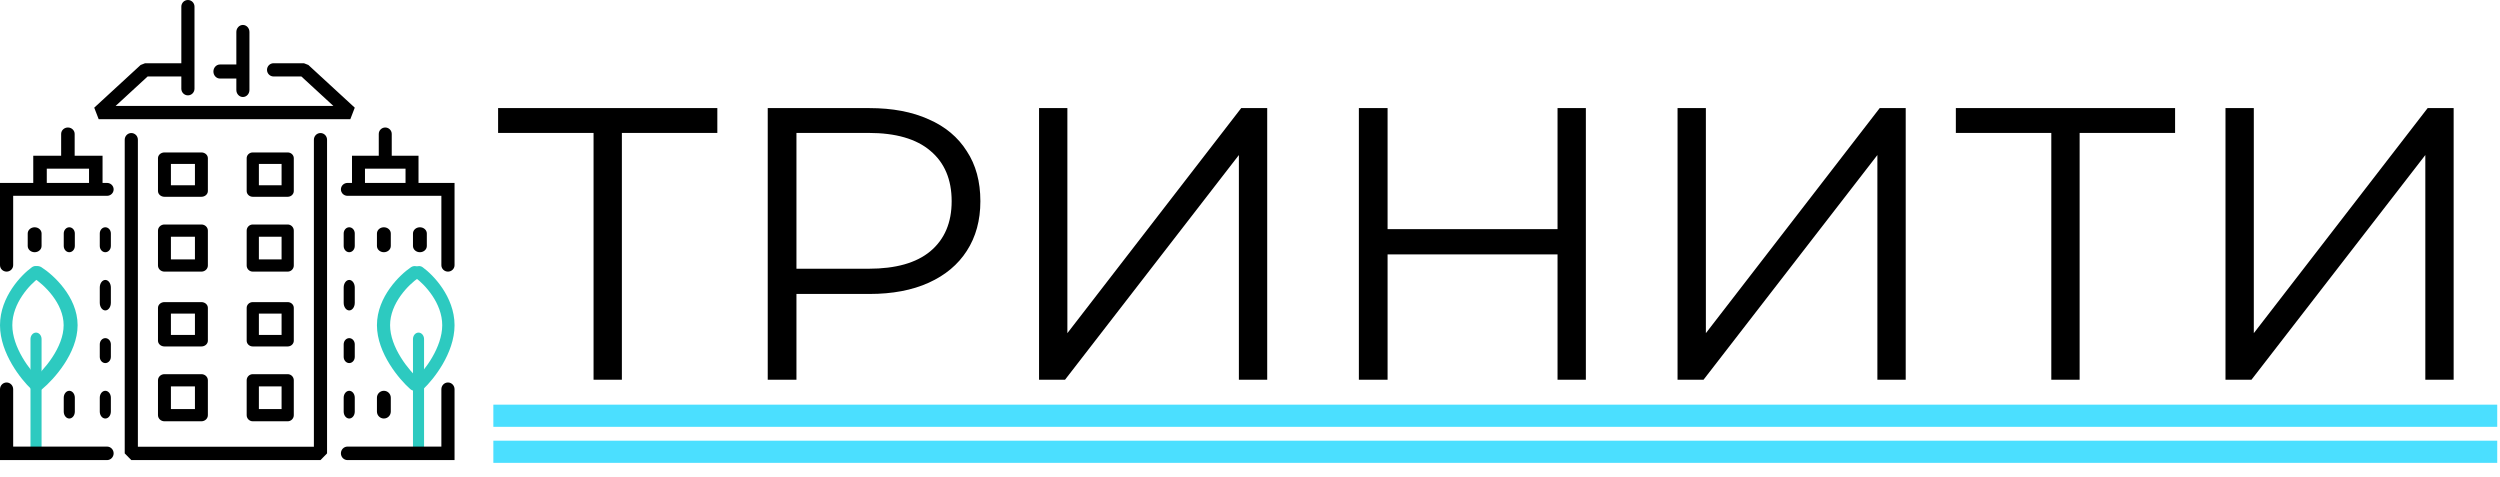<?xml version="1.0" encoding="UTF-8"?> <svg xmlns="http://www.w3.org/2000/svg" width="902" height="172" viewBox="0 0 902 172" fill="none"> <path fill-rule="evenodd" clip-rule="evenodd" d="M13 120C14.105 120 15 121.051 15 122.347V161.653C15 162.949 14.105 164 13 164C11.895 164 11 162.949 11 161.653V122.347C11 121.051 11.895 120 13 120Z" fill="#2DCAC0"></path> <path fill-rule="evenodd" clip-rule="evenodd" d="M14.612 97.018C15.305 98.083 15.045 99.538 14.032 100.267C12.48 101.385 10.036 103.659 7.999 106.709C5.963 109.757 4.444 113.409 4.444 117.331C4.444 121.288 5.986 125.361 8.076 128.953C10.155 132.526 12.651 135.406 14.259 136.92C15.174 137.781 15.252 139.259 14.434 140.221C13.615 141.183 12.21 141.265 11.296 140.404C9.386 138.607 6.604 135.38 4.285 131.394C1.977 127.428 0 122.492 0 117.331C0 112.137 2 107.558 4.362 104.021C6.723 100.487 9.557 97.823 11.523 96.409C12.536 95.68 13.919 95.952 14.612 97.018Z" fill="#2DCAC0"></path> <path fill-rule="evenodd" clip-rule="evenodd" d="M11.44 97.018C10.655 98.083 10.949 99.538 12.097 100.267C13.856 101.385 16.626 103.659 18.935 106.709C21.242 109.757 22.963 113.409 22.963 117.331C22.963 121.288 21.216 125.361 18.848 128.953C16.491 132.526 13.662 135.406 11.839 136.92C10.803 137.781 10.714 139.259 11.642 140.221C12.569 141.183 14.162 141.265 15.198 140.404C17.363 138.607 20.515 135.38 23.143 131.394C25.759 127.428 28 122.492 28 117.331C28 112.137 25.733 107.558 23.056 104.021C20.381 100.487 17.169 97.823 14.941 96.409C13.793 95.68 12.226 95.952 11.44 97.018Z" fill="#2DCAC0"></path> <path fill-rule="evenodd" clip-rule="evenodd" d="M12.5 82C13.881 82 15 83.007 15 84.25V88.75C15 89.993 13.881 91 12.5 91C11.119 91 10 89.993 10 88.75V84.25C10 83.007 11.119 82 12.5 82Z" fill="black"></path> <path fill-rule="evenodd" clip-rule="evenodd" d="M25 82C26.105 82 27 83.007 27 84.25V88.75C27 89.993 26.105 91 25 91C23.895 91 23 89.993 23 88.75V84.25C23 83.007 23.895 82 25 82Z" fill="black"></path> <path fill-rule="evenodd" clip-rule="evenodd" d="M38 82C39.105 82 40 83.007 40 84.25V88.75C40 89.993 39.105 91 38 91C36.895 91 36 89.993 36 88.75V84.25C36 83.007 36.895 82 38 82Z" fill="black"></path> <path fill-rule="evenodd" clip-rule="evenodd" d="M38 101C39.105 101 40 102.231 40 103.75V109.25C40 110.769 39.105 112 38 112C36.895 112 36 110.769 36 109.25V103.75C36 102.231 36.895 101 38 101Z" fill="black"></path> <path fill-rule="evenodd" clip-rule="evenodd" d="M38 122C39.105 122 40 123.007 40 124.25V128.75C40 129.993 39.105 131 38 131C36.895 131 36 129.993 36 128.75V124.25C36 123.007 36.895 122 38 122Z" fill="black"></path> <path fill-rule="evenodd" clip-rule="evenodd" d="M38 141C39.105 141 40 142.119 40 143.5V148.5C40 149.881 39.105 151 38 151C36.895 151 36 149.881 36 148.5V143.5C36 142.119 36.895 141 38 141Z" fill="black"></path> <path fill-rule="evenodd" clip-rule="evenodd" d="M25 141C26.105 141 27 142.119 27 143.5V148.5C27 149.881 26.105 151 25 151C23.895 151 23 149.881 23 148.5V143.5C23 142.119 23.895 141 25 141Z" fill="black"></path> <path fill-rule="evenodd" clip-rule="evenodd" d="M0 66H38.623C39.936 66 41 67.042 41 68.327C41 69.613 39.936 70.654 38.623 70.654H4.754V95.673C4.754 96.958 3.689 98 2.377 98C1.064 98 0 96.958 0 95.673V66Z" fill="black"></path> <path fill-rule="evenodd" clip-rule="evenodd" d="M0 166H38.623C39.936 166 41 164.91 41 163.565C41 162.221 39.936 161.13 38.623 161.13H4.754V140.435C4.754 139.09 3.689 138 2.377 138C1.064 138 0 139.09 0 140.435V166Z" fill="black"></path> <path fill-rule="evenodd" clip-rule="evenodd" d="M24.5 46C25.847 46 26.939 47.043 26.939 48.329V56.19H37V66.671C37 67.957 35.908 69 34.561 69C33.214 69 32.122 67.957 32.122 66.671V60.848H16.878V66.671C16.878 67.957 15.786 69 14.439 69C13.092 69 12 67.957 12 66.671V56.19H22.061V48.329C22.061 47.043 23.153 46 24.5 46Z" fill="black"></path> <path fill-rule="evenodd" clip-rule="evenodd" d="M151 120C149.895 120 149 121.051 149 122.347V161.653C149 162.949 149.895 164 151 164C152.105 164 153 162.949 153 161.653V122.347C153 121.051 152.105 120 151 120Z" fill="#2DCAC0"></path> <path fill-rule="evenodd" clip-rule="evenodd" d="M149.388 97.018C148.695 98.083 148.955 99.538 149.968 100.267C151.52 101.385 153.964 103.659 156.001 106.709C158.037 109.757 159.556 113.409 159.556 117.331C159.556 121.288 158.014 125.361 155.924 128.953C153.845 132.526 151.349 135.406 149.741 136.92C148.826 137.781 148.748 139.259 149.566 140.221C150.385 141.183 151.79 141.265 152.704 140.404C154.614 138.607 157.396 135.38 159.715 131.394C162.023 127.428 164 122.492 164 117.331C164 112.137 162 107.558 159.638 104.021C157.277 100.487 154.443 97.823 152.477 96.409C151.464 95.68 150.081 95.952 149.388 97.018Z" fill="#2DCAC0"></path> <path fill-rule="evenodd" clip-rule="evenodd" d="M151.586 97.018C152.325 98.083 152.048 99.538 150.968 100.267C149.312 101.385 146.705 103.659 144.532 106.709C142.36 109.757 140.741 113.409 140.741 117.331C140.741 121.288 142.385 125.361 144.614 128.953C146.832 132.526 149.494 135.406 151.21 136.92C152.186 137.781 152.269 139.259 151.396 140.221C150.523 141.183 149.025 141.265 148.049 140.404C146.012 138.607 143.045 135.38 140.571 131.394C138.109 127.428 136 122.492 136 117.331C136 112.137 138.133 107.558 140.653 104.021C143.171 100.487 146.194 97.823 148.291 96.409C149.371 95.68 150.846 95.952 151.586 97.018Z" fill="#2DCAC0"></path> <path fill-rule="evenodd" clip-rule="evenodd" d="M151.5 82C150.119 82 149 83.007 149 84.25V88.75C149 89.993 150.119 91 151.5 91C152.881 91 154 89.993 154 88.75V84.25C154 83.007 152.881 82 151.5 82Z" fill="black"></path> <path fill-rule="evenodd" clip-rule="evenodd" d="M138.5 82C137.119 82 136 83.007 136 84.25V88.75C136 89.993 137.119 91 138.5 91C139.881 91 141 89.993 141 88.75V84.25C141 83.007 139.881 82 138.5 82Z" fill="black"></path> <path fill-rule="evenodd" clip-rule="evenodd" d="M126 82C124.895 82 124 83.007 124 84.25V88.75C124 89.993 124.895 91 126 91C127.105 91 128 89.993 128 88.75V84.25C128 83.007 127.105 82 126 82Z" fill="black"></path> <path fill-rule="evenodd" clip-rule="evenodd" d="M126 101C124.895 101 124 102.231 124 103.75V109.25C124 110.769 124.895 112 126 112C127.105 112 128 110.769 128 109.25V103.75C128 102.231 127.105 101 126 101Z" fill="black"></path> <path fill-rule="evenodd" clip-rule="evenodd" d="M126 122C124.895 122 124 123.007 124 124.25V128.75C124 129.993 124.895 131 126 131C127.105 131 128 129.993 128 128.75V124.25C128 123.007 127.105 122 126 122Z" fill="black"></path> <path fill-rule="evenodd" clip-rule="evenodd" d="M126 141C124.895 141 124 142.119 124 143.5V148.5C124 149.881 124.895 151 126 151C127.105 151 128 149.881 128 148.5V143.5C128 142.119 127.105 141 126 141Z" fill="black"></path> <path fill-rule="evenodd" clip-rule="evenodd" d="M138.5 141C137.119 141 136 142.119 136 143.5V148.5C136 149.881 137.119 151 138.5 151C139.881 151 141 149.881 141 148.5V143.5C141 142.119 139.881 141 138.5 141Z" fill="black"></path> <path fill-rule="evenodd" clip-rule="evenodd" d="M164 66H125.377C124.064 66 123 67.042 123 68.327C123 69.613 124.064 70.654 125.377 70.654H159.246V95.673C159.246 96.958 160.311 98 161.623 98C162.936 98 164 96.958 164 95.673V66Z" fill="black"></path> <path fill-rule="evenodd" clip-rule="evenodd" d="M164 166H125.377C124.064 166 123 164.91 123 163.565C123 162.221 124.064 161.13 125.377 161.13H159.246V140.435C159.246 139.09 160.311 138 161.623 138C162.936 138 164 139.09 164 140.435V166Z" fill="black"></path> <path fill-rule="evenodd" clip-rule="evenodd" d="M139 46C137.707 46 136.659 47.043 136.659 48.329V56.19H127V66.671C127 67.957 128.048 69 129.341 69C130.635 69 131.683 67.957 131.683 66.671V60.848H146.317V66.671C146.317 67.957 147.365 69 148.659 69C149.952 69 151 67.957 151 66.671V56.19H141.341V48.329C141.341 47.043 140.293 46 139 46Z" fill="black"></path> <path fill-rule="evenodd" clip-rule="evenodd" d="M87.636 9C88.942 9 90 10.136 90 11.537V32.463C90 33.864 88.942 35 87.636 35C86.331 35 85.273 33.864 85.273 32.463V28.341H79.364C78.058 28.341 77 27.206 77 25.805C77 24.404 78.058 23.268 79.364 23.268H85.273V11.537C85.273 10.136 86.331 9 87.636 9Z" fill="black"></path> <path fill-rule="evenodd" clip-rule="evenodd" d="M47.374 48C48.685 48 49.748 49.081 49.748 50.414V161.171H113.252V50.414C113.252 49.081 114.315 48 115.626 48C116.937 48 118 49.081 118 50.414V163.586L115.626 166H47.374L45 163.586V50.414C45 49.081 46.063 48 47.374 48Z" fill="black"></path> <path fill-rule="evenodd" clip-rule="evenodd" d="M67.799 0C69.11 0 70.173 1.07 70.173 2.389V32.019C70.173 33.338 69.11 34.407 67.799 34.407C66.488 34.407 65.425 33.338 65.425 32.019V27.593H53.266L41.715 38.222H120.285L108.734 27.593H98.709C97.397 27.593 96.335 26.523 96.335 25.204C96.335 23.884 97.397 22.815 98.709 22.815H109.656L111.257 23.441L128 38.848L126.398 43H35.602L34 38.848L50.743 23.441L52.344 22.815H65.425V2.389C65.425 1.07 66.488 0 67.799 0Z" fill="black"></path> <path fill-rule="evenodd" clip-rule="evenodd" d="M57 57.074C57 55.929 58.045 55 59.333 55H72.667C73.955 55 75 55.929 75 57.074V68.926C75 70.071 73.955 71 72.667 71H59.333C58.045 71 57 70.071 57 68.926V57.074ZM61.667 59.148V66.852H70.333V59.148H61.667Z" fill="black"></path> <path fill-rule="evenodd" clip-rule="evenodd" d="M89 57.074C89 55.929 89.987 55 91.204 55H103.796C105.013 55 106 55.929 106 57.074V68.926C106 70.071 105.013 71 103.796 71H91.204C89.987 71 89 70.071 89 68.926V57.074ZM93.407 59.148V66.852H101.593V59.148H93.407Z" fill="black"></path> <path fill-rule="evenodd" clip-rule="evenodd" d="M57 83.204C57 81.987 58.045 81 59.333 81H72.667C73.955 81 75 81.987 75 83.204V95.796C75 97.013 73.955 98 72.667 98H59.333C58.045 98 57 97.013 57 95.796V83.204ZM61.667 85.407V93.593H70.333V85.407H61.667Z" fill="black"></path> <path fill-rule="evenodd" clip-rule="evenodd" d="M89 83.204C89 81.987 89.987 81 91.204 81H103.796C105.013 81 106 81.987 106 83.204V95.796C106 97.013 105.013 98 103.796 98H91.204C89.987 98 89 97.013 89 95.796V83.204ZM93.407 85.407V93.593H101.593V85.407H93.407Z" fill="black"></path> <path fill-rule="evenodd" clip-rule="evenodd" d="M57 111.074C57 109.929 58.045 109 59.333 109H72.667C73.955 109 75 109.929 75 111.074V122.926C75 124.071 73.955 125 72.667 125H59.333C58.045 125 57 124.071 57 122.926V111.074ZM61.667 113.148V120.852H70.333V113.148H61.667Z" fill="black"></path> <path fill-rule="evenodd" clip-rule="evenodd" d="M89 111.074C89 109.929 89.987 109 91.204 109H103.796C105.013 109 106 109.929 106 111.074V122.926C106 124.071 105.013 125 103.796 125H91.204C89.987 125 89 124.071 89 122.926V111.074ZM93.407 113.148V120.852H101.593V113.148H93.407Z" fill="black"></path> <path fill-rule="evenodd" clip-rule="evenodd" d="M57 137.204C57 135.987 58.045 135 59.333 135H72.667C73.955 135 75 135.987 75 137.204V149.796C75 151.013 73.955 152 72.667 152H59.333C58.045 152 57 151.013 57 149.796V137.204ZM61.667 139.407V147.593H70.333V139.407H61.667Z" fill="black"></path> <path fill-rule="evenodd" clip-rule="evenodd" d="M89 137.204C89 135.987 89.987 135 91.204 135H103.796C105.013 135 106 135.987 106 137.204V149.796C106 151.013 105.013 152 103.796 152H91.204C89.987 152 89 151.013 89 149.796V137.204ZM93.407 139.407V147.593H101.593V139.407H93.407Z" fill="black"></path> <path d="M182 150L897 150" stroke="#4BDFFF" stroke-width="8" stroke-linecap="square"></path> <path d="M182 163L897 163" stroke="#4BDFFF" stroke-width="8" stroke-linecap="square"></path> <path d="M214.154 137V45.16L216.954 47.96H179.714V39H258.814V47.96H221.714L224.374 45.16V137H214.154ZM276.999 137V39H313.679C321.985 39 329.125 40.353 335.099 43.06C341.072 45.673 345.645 49.5 348.819 54.54C352.085 59.487 353.719 65.507 353.719 72.6C353.719 79.507 352.085 85.48 348.819 90.52C345.645 95.467 341.072 99.293 335.099 102C329.125 104.707 321.985 106.06 313.679 106.06H282.739L287.359 101.16V137H276.999ZM287.359 102L282.739 96.96H313.399C323.199 96.96 330.619 94.86 335.659 90.66C340.792 86.367 343.359 80.347 343.359 72.6C343.359 64.76 340.792 58.693 335.659 54.4C330.619 50.107 323.199 47.96 313.399 47.96H282.739L287.359 43.06V102ZM374.889 137V39H385.109V120.2L447.829 39H457.209V137H446.989V55.94L384.269 137H374.889ZM561.96 39H572.18V137H561.96V39ZM500.64 137H490.28V39H500.64V137ZM562.94 91.78H499.52V82.68H562.94V91.78ZM605.26 137V39H615.48V120.2L678.2 39H687.58V137H677.36V55.94L614.64 137H605.26ZM740.111 137V45.16L742.911 47.96H705.671V39H784.771V47.96H747.671L750.331 45.16V137H740.111ZM802.956 137V39H813.176V120.2L875.896 39H885.276V137H875.056V55.94L812.336 137H802.956Z" fill="black"></path> </svg> 